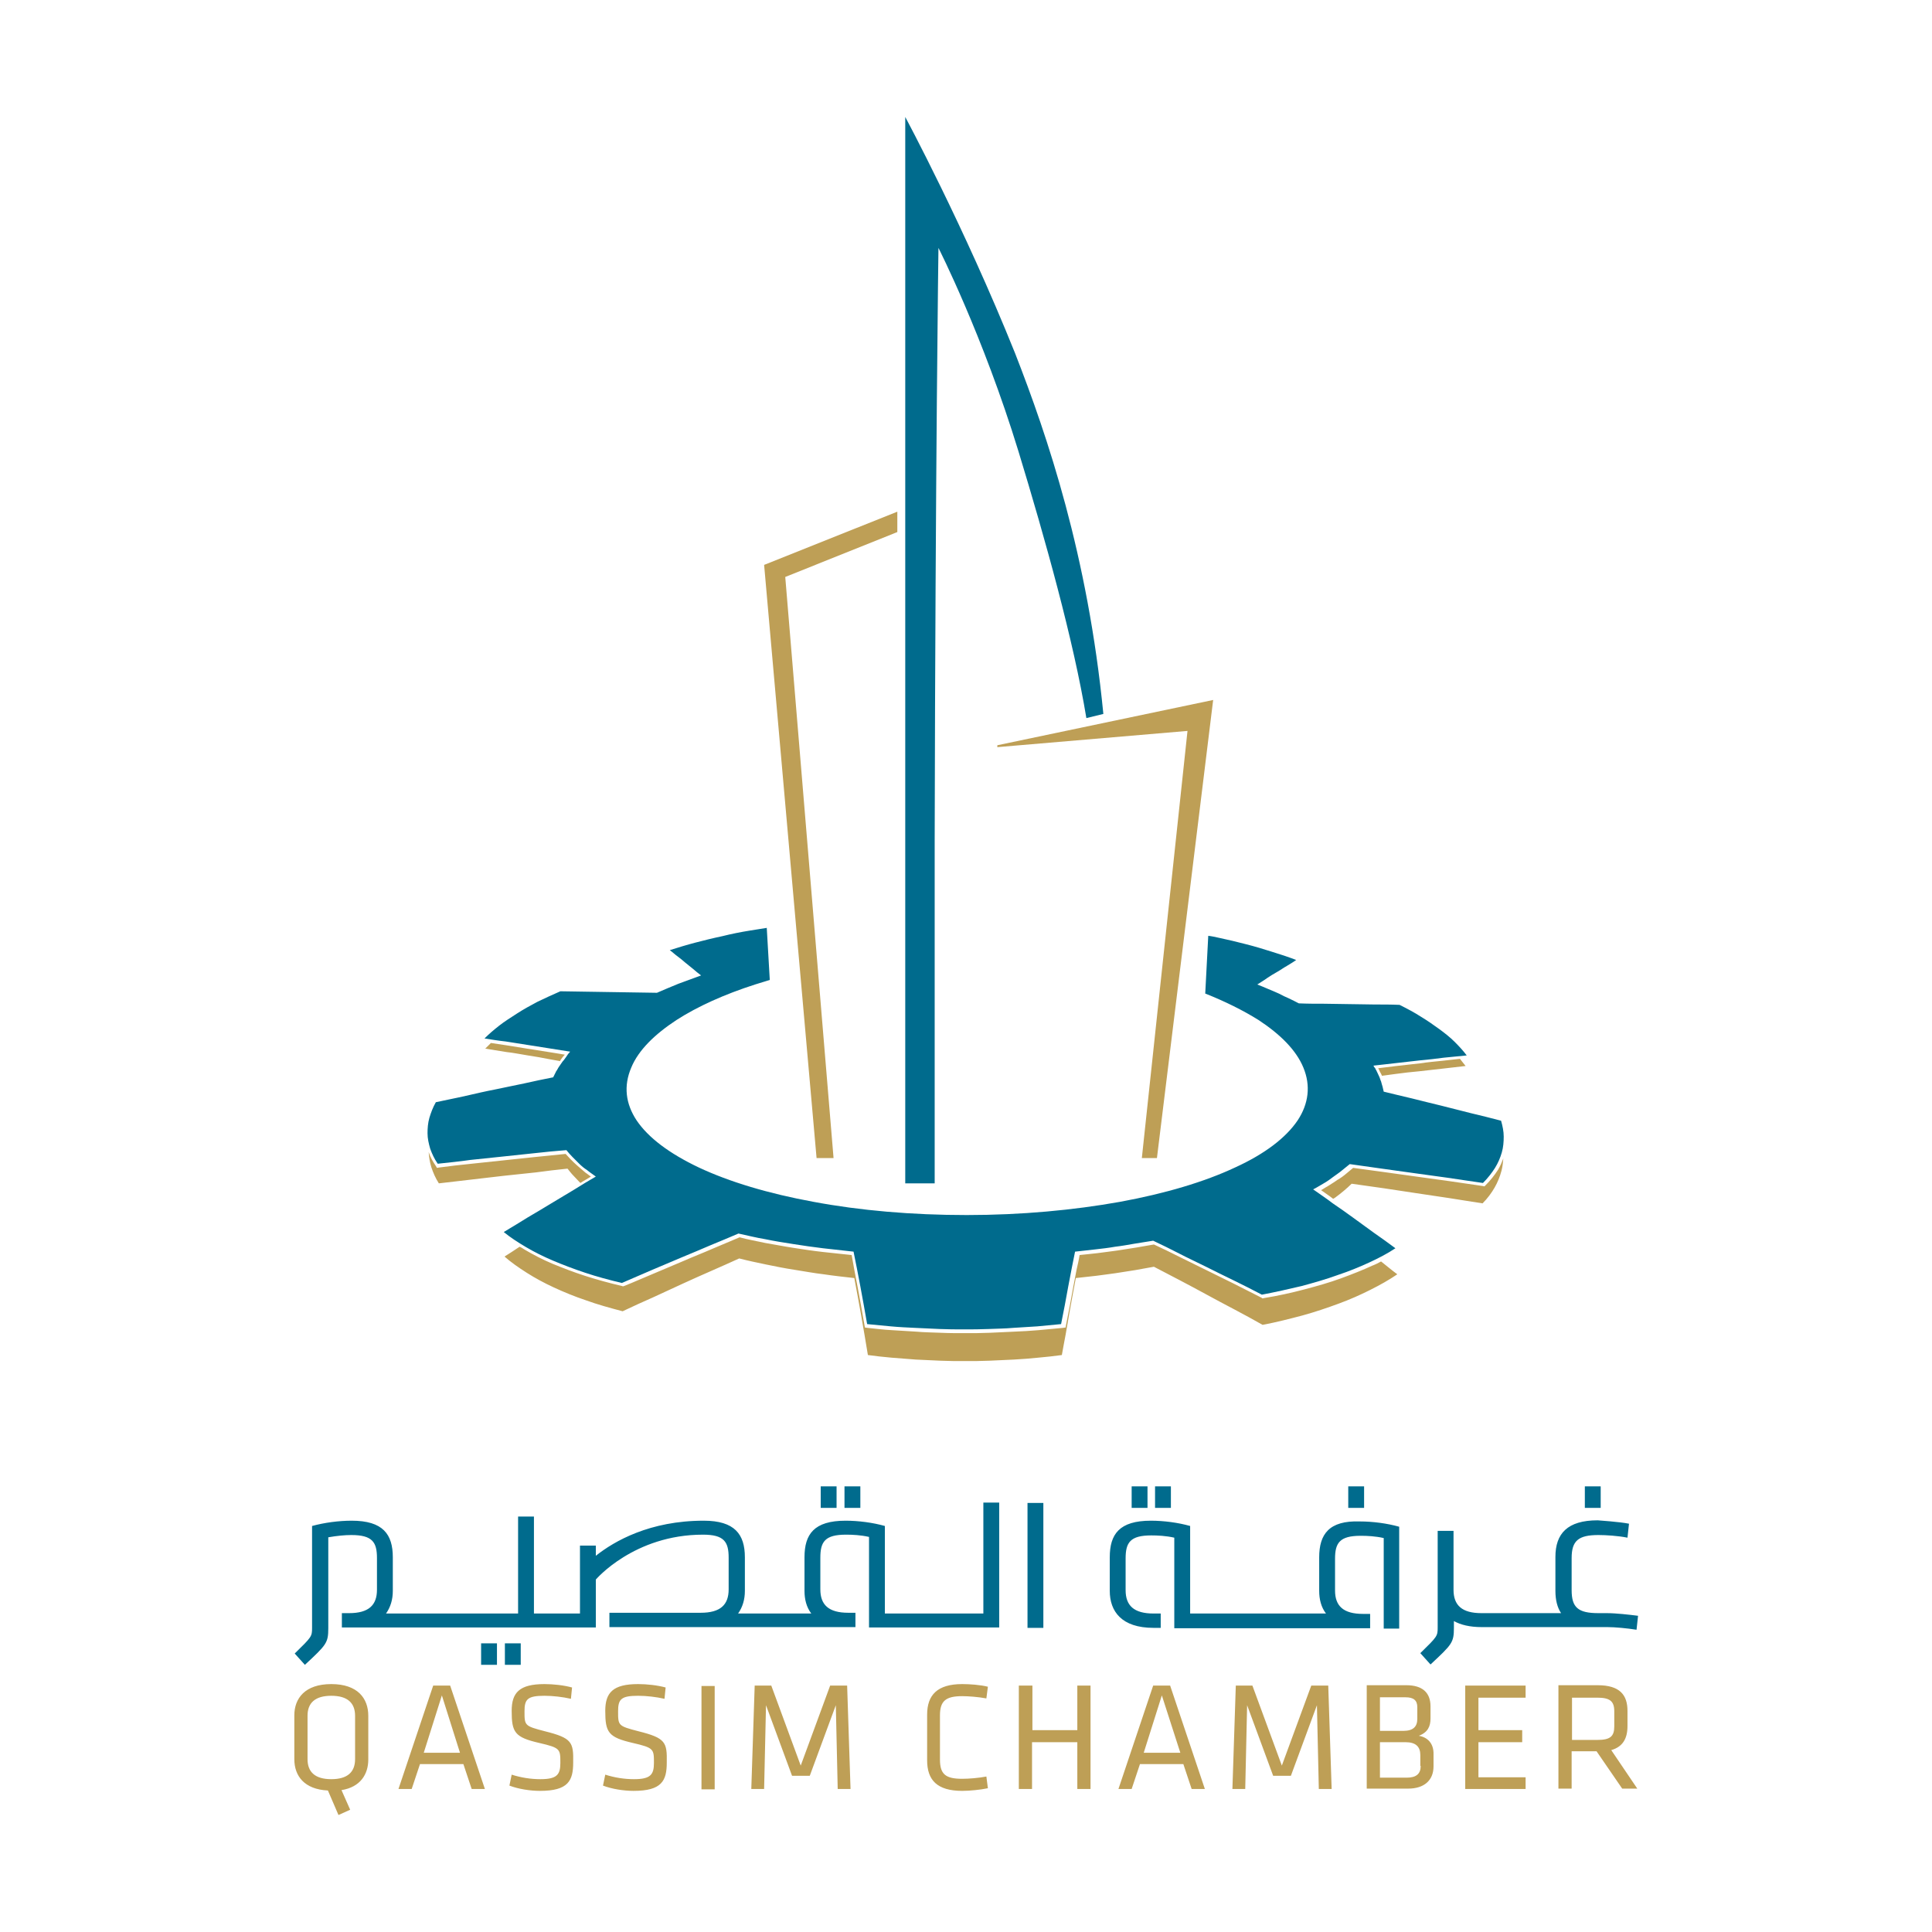 <?xml version="1.0" encoding="utf-8"?>
<!-- Generator: Adobe Illustrator 25.0.0, SVG Export Plug-In . SVG Version: 6.00 Build 0)  -->
<svg version="1.1" id="Layer_1" xmlns="http://www.w3.org/2000/svg" xmlns:xlink="http://www.w3.org/1999/xlink" x="0px" y="0px"
	 viewBox="0 0 512 512" style="enable-background:new 0 0 512 512;" xml:space="preserve">
<style type="text/css">
	.st0{fill:#006B8D;}
	.st1{fill:#BE9F56;}
</style>
<g>
	<g>
		<path class="st0" d="M217.5,399.6h4.2v-5.7h-4.2V399.6z M272.3,431.4h4.2v-33.1h-4.2V431.4z M228,393.9h-4.2v5.7h4.2V393.9z
			 M424.2,393.9H420v5.7h4.2V393.9z M127.5,441.2h4.2v-5.7h-4.2V441.2z M133.8,441.2h4.2v-5.7h-4.2V441.2z M260.7,427.6h-26.2v-23.2
			c-3.2-0.9-7-1.4-10.4-1.4c-8.4,0-10.9,3.6-10.9,9.7v8.9c0,2.2,0.5,4.3,1.8,6h-19.4c1.2-1.7,1.8-3.7,1.8-6v-8.9
			c0-6.1-2.7-9.7-10.9-9.7c-14.3,0-23.7,5.4-28.6,9.3v-2.7h-4.2v18h-12.2v-25.7h-4.2v25.7h-35c1.2-1.7,1.8-3.7,1.8-6v-8.9
			c0-6.1-2.6-9.7-10.9-9.7c-3.4,0-7.2,0.5-10.5,1.4v27c0,2.3-0.1,2.4-4.6,6.8l2.7,3c5.7-5.3,6.2-5.8,6.2-9.7v-24.1
			c2.3-0.4,4.4-0.6,6.1-0.6c5.6,0,6.8,1.9,6.8,6.1v8.4c0,4.1-2.2,6.2-7.4,6.2h-1.9v3.8h67.3v-12.7c0,0,10.1-11.9,28.4-11.9
			c5.6,0,6.8,1.9,6.8,6.1v8.4c0,4.1-2.2,6.2-7.4,6.2h-24.2v3.8h65.2v-3.8h-1.9c-5.2,0-7.4-2.1-7.4-6.2v-8.4c0-4.2,1.2-6.1,6.8-6.1
			c1.7,0,3.9,0.1,6.1,0.6v24h34.5v-33.1h-4.2V427.6z M425.8,427.5h-2.2c-5.4,0-7.1-1.5-7.1-6.1v-8.5c0-4.6,1.8-6.1,7.1-6.1
			c2,0,5.2,0.2,7.7,0.7l0.4-3.7c-2.4-0.5-8.3-0.9-8.3-0.9c-8,0-11.2,3.5-11.2,9.7v9c0,2.4,0.5,4.4,1.5,5.9h-21.1
			c-5.2,0-7.4-2.1-7.4-6.2v-15.6h-4.2v25.6c0,2.3-0.1,2.4-4.6,6.8l2.7,3c5.7-5.3,6.2-5.8,6.2-9.7v-1.8c1.8,1,4.2,1.6,7.4,1.6h33.3
			c2,0,5.2,0.3,7.7,0.7l0.4-3.7C431.7,427.9,428.3,427.5,425.8,427.5 M361.5,393.9h-4.2v5.7h4.2V393.9z M306.1,399.6h4.2v-5.7h-4.2
			V399.6z M299.9,399.6h4.2v-5.7h-4.2V399.6z M349.6,412.7v8.9c0,2.2,0.5,4.3,1.8,6h-36v-23.2c-3.2-0.9-7-1.4-10.4-1.4
			c-8.4,0-10.9,3.6-10.9,9.7v8.9c0,5.4,3.1,9.8,11.6,9.8h1.9v-3.8h-1.9c-5.2,0-7.4-2.1-7.4-6.2v-8.4c0-4.2,1.2-6.1,6.8-6.1
			c1.7,0,3.9,0.1,6.1,0.6v24h51.9v-3.8h-1.9c-5.2,0-7.4-2.1-7.4-6.2v-8.4c0-4.2,1.2-6.1,6.8-6.1c1.7,0,3.9,0.1,6.1,0.6v24h4.1v-27
			c-3.2-0.9-7-1.4-10.4-1.4C352.2,402.9,349.6,406.6,349.6,412.7 M393,313.5c1.3-1.3,2.3-2.6,3.2-4c0.8-1.3,1.4-2.7,1.8-4.1
			c0.4-1.4,0.5-2.8,0.5-4.2c0-1.4-0.3-2.8-0.7-4.2c-2.7-0.7-5.4-1.4-8-2c-2.6-0.7-5.3-1.3-7.9-2c-2.6-0.6-5.2-1.3-7.7-1.9
			c-2.5-0.6-5.1-1.2-7.5-1.8c-0.1-0.4-0.2-0.9-0.3-1.3c-0.1-0.4-0.3-0.9-0.4-1.4c-0.2-0.4-0.3-0.9-0.5-1.3c-0.2-0.4-0.4-0.9-0.6-1.3
			c-0.1-0.1-0.1-0.3-0.2-0.4c-0.1-0.1-0.2-0.3-0.2-0.4c-0.1-0.1-0.2-0.3-0.3-0.4c-0.1-0.1-0.2-0.3-0.2-0.4c2.1-0.2,4.2-0.5,6.2-0.7
			c2.1-0.2,4.1-0.5,6.2-0.7c2.1-0.2,4.1-0.4,6.2-0.7c2-0.2,4.1-0.4,6.1-0.6c-0.9-1.2-2-2.4-3.2-3.6c-1.2-1.2-2.6-2.3-4.1-3.4
			c-1.5-1.1-3.1-2.2-4.9-3.3c-1.7-1.1-3.6-2.1-5.6-3.1c-2.2-0.1-4.5-0.1-6.7-0.1c-2.2,0-4.4-0.1-6.7-0.1c-2.2,0-4.4-0.1-6.7-0.1
			c-2.2,0-4.4,0-6.6-0.1c-0.8-0.4-1.7-0.9-2.6-1.3c-0.9-0.4-1.8-0.8-2.7-1.3c-0.9-0.4-1.8-0.8-2.8-1.2c-0.9-0.4-1.9-0.8-2.9-1.2
			c0.9-0.6,1.8-1.1,2.6-1.7c0.9-0.6,1.7-1.1,2.6-1.6c0.9-0.5,1.7-1.1,2.6-1.6c0.8-0.5,1.7-1,2.5-1.6c-2.1-0.8-4.2-1.5-6.5-2.2
			c-2.2-0.7-4.5-1.4-6.9-2c-2.3-0.6-4.8-1.2-7.2-1.7c-0.9-0.2-1.8-0.4-2.7-0.5l-0.8,15.3c5.3,2.1,10.1,4.5,14.1,7
			c5.8,3.8,10,8,11.9,12.6c2,4.8,1.4,9.6-1.5,14c-3.1,4.6-8.7,8.9-16.6,12.5c-8.1,3.8-18.5,6.9-30.5,9.1
			c-12.3,2.2-26.1,3.5-40.6,3.5c-14.6,0-28.3-1.2-40.6-3.5c-12-2.2-22.3-5.3-30.4-9.1c-7.8-3.7-13.4-7.9-16.5-12.5
			c-2.9-4.4-3.5-9.1-1.4-14c1.9-4.6,6.2-8.8,12-12.6c5.6-3.6,12.7-6.8,20.8-9.4c1.3-0.4,2.6-0.8,3.9-1.2l-0.8-13.8
			c-1.5,0.2-2.9,0.5-4.4,0.7c-2.5,0.4-5,0.9-7.4,1.5c-2.4,0.5-4.8,1.1-7.1,1.7c-2.3,0.6-4.6,1.3-6.8,2c0.7,0.5,1.3,1.1,2,1.6
			c0.7,0.5,1.4,1.1,2.1,1.7c0.7,0.6,1.4,1.1,2.1,1.7c0.7,0.6,1.4,1.2,2.1,1.7c-1,0.4-2,0.7-3,1.1c-1,0.4-2,0.7-3,1.1
			c-1,0.4-1.9,0.8-2.9,1.2c-0.9,0.4-1.9,0.8-2.8,1.2c-2.1,0-4.2-0.1-6.4-0.1c-2.1,0-4.2-0.1-6.4-0.1c-2.1,0-4.2-0.1-6.4-0.1
			c-2.1,0-4.2-0.1-6.4-0.1c-2.1,0.9-4.2,1.9-6.1,2.8c-1.9,1-3.7,2-5.4,3.1c-1.7,1.1-3.3,2.1-4.7,3.2c-1.4,1.1-2.7,2.2-3.9,3.4
			c1.9,0.3,3.7,0.6,5.6,0.8c1.9,0.3,3.8,0.6,5.7,0.9c1.9,0.3,3.8,0.6,5.7,0.9c1.9,0.3,3.8,0.6,5.7,0.9c-0.4,0.4-0.7,0.8-1,1.3
			c-0.3,0.4-0.6,0.9-1,1.3c-0.3,0.4-0.6,0.9-0.9,1.3c-0.3,0.4-0.5,0.9-0.8,1.3c-0.1,0.1-0.1,0.3-0.2,0.4c-0.1,0.1-0.1,0.3-0.2,0.4
			c-0.1,0.1-0.1,0.3-0.2,0.4c-0.1,0.1-0.1,0.3-0.2,0.4c-2.5,0.5-5,1-7.6,1.6c-2.6,0.5-5.1,1.1-7.7,1.6c-2.6,0.5-5.2,1.1-7.8,1.7
			c-2.6,0.6-5.3,1.1-8,1.7c-0.8,1.4-1.3,2.8-1.7,4.1c-0.4,1.4-0.5,2.8-0.5,4.1c0,1.4,0.3,2.7,0.7,4.1c0.5,1.4,1.1,2.7,2,4
			c2.9-0.3,5.8-0.6,8.6-1c2.9-0.3,5.7-0.6,8.6-0.9c2.8-0.3,5.7-0.6,8.5-0.9c2.8-0.3,5.6-0.6,8.4-0.8c0.5,0.6,1,1.2,1.6,1.8
			c0.6,0.6,1.2,1.2,1.8,1.8c0.6,0.6,1.3,1.2,2.1,1.7c0.7,0.6,1.5,1.1,2.3,1.7c-1.9,1.1-3.9,2.3-5.8,3.5c-2,1.2-4,2.4-6,3.6
			c-2,1.2-4.1,2.5-6.2,3.7c-2.1,1.3-4.2,2.6-6.4,3.9c1.7,1.4,3.7,2.7,5.9,4c2.2,1.3,4.6,2.5,7.2,3.6c2.6,1.1,5.5,2.2,8.5,3.2
			c3,1,6.3,1.9,9.7,2.7c2.7-1.2,5.4-2.3,8.1-3.5c2.6-1.1,5.2-2.2,7.8-3.3c2.6-1.1,5.1-2.1,7.6-3.2c2.5-1,5-2.1,7.4-3.1
			c2.3,0.5,4.7,1.1,7.1,1.5c2.4,0.5,4.9,0.9,7.5,1.3c2.6,0.4,5.2,0.8,7.8,1.1c2.7,0.3,5.4,0.6,8.1,0.9c0.3,1.5,0.6,3,0.9,4.5
			c0.3,1.5,0.6,3.1,0.9,4.7c0.3,1.6,0.6,3.2,0.9,4.9c0.3,1.7,0.6,3.4,0.9,5.1c2.1,0.2,4.2,0.4,6.3,0.6c2.1,0.2,4.3,0.3,6.4,0.4
			c2.2,0.1,4.3,0.2,6.5,0.3c2.2,0.1,4.3,0.1,6.5,0.1c2.2,0,4.3,0,6.5-0.1c2.2-0.1,4.3-0.1,6.5-0.3c2.1-0.1,4.3-0.3,6.4-0.4
			c2.1-0.2,4.2-0.4,6.3-0.6c0.3-1.7,0.7-3.4,1-5.1c0.3-1.6,0.6-3.3,0.9-4.9c0.3-1.6,0.6-3.1,0.9-4.7c0.3-1.5,0.6-3,0.9-4.5
			c1.8-0.2,3.6-0.4,5.4-0.6c1.8-0.2,3.5-0.4,5.2-0.7c1.7-0.2,3.4-0.5,5.1-0.8c1.7-0.3,3.3-0.5,5-0.8c2.3,1.1,4.6,2.2,6.9,3.4
			c2.3,1.2,4.7,2.3,7.1,3.5c2.4,1.2,4.8,2.4,7.3,3.6c2.5,1.2,5,2.5,7.5,3.8c3.7-0.7,7.2-1.5,10.6-2.3c3.3-0.9,6.5-1.8,9.5-2.9
			c3-1,5.7-2.1,8.3-3.3c2.6-1.2,4.9-2.4,7-3.8c-1.9-1.4-3.8-2.8-5.7-4.1c-1.9-1.4-3.7-2.7-5.5-4c-1.8-1.3-3.6-2.6-5.4-3.8
			c-1.7-1.3-3.5-2.5-5.2-3.7c1-0.5,1.9-1.1,2.8-1.6c0.9-0.5,1.7-1.1,2.5-1.7c0.8-0.6,1.6-1.1,2.3-1.7c0.7-0.6,1.4-1.1,2.1-1.7
			c2.8,0.4,5.7,0.8,8.5,1.2c2.9,0.4,5.7,0.8,8.6,1.2c2.9,0.4,5.8,0.8,8.7,1.2C387.1,312.6,390,313.1,393,313.5 M247.7,222.8
			c0.2-100.9,1-157.1,1-157.1s11.8,23.2,21.2,53.9c7.1,23.3,14.6,50.1,18,70.7l4.5-1.1c-4.1-42-14.8-73.6-23.4-95.6
			C255.5,60,239.9,31,239.9,31v282.6h7.8V222.8z"/>
		<path class="st1" d="M87.8,446.3c-7,0-9.8,3.8-9.8,8.3v11.6c0,4.4,2.6,8,8.9,8.3l2.8,6.5l3.1-1.4l-2.3-5.2c5-0.8,7.1-4.2,7.1-8.1
			v-11.6C97.6,450.1,94.8,446.3,87.8,446.3 M94.1,466.2c0,3.4-2,5.3-6.3,5.3c-4.3,0-6.3-1.9-6.3-5.3v-11.5c0-3.4,2-5.3,6.3-5.3
			c4.3,0,6.3,1.9,6.3,5.3V466.2z M114.8,446.7l-9.2,27.4h3.5l2.2-6.6h11.5l2.2,6.6h3.5l-9.2-27.4H114.8z M112.3,464.5l4.8-15.2
			l4.8,15.2H112.3z M144.4,458.8c-5.4-1.4-5.4-1.5-5.4-5.3c0-3.2,0.8-4.1,5.3-4.1c2.2,0,4.8,0.3,7,0.8l0.3-3c-2.2-0.6-5-0.9-7.3-0.9
			c-6.7,0-8.7,2.3-8.7,7.1c0,5.7,0.8,7,7.3,8.5c5.6,1.3,5.6,1.6,5.6,5.3c0,3.1-0.9,4.3-5.3,4.3c-2.5,0-5.1-0.4-7.6-1.2l-0.6,2.9
			c2.3,0.9,5.5,1.4,8.1,1.4c7.5,0,8.8-2.7,8.8-7.5C152,461.7,151.6,460.6,144.4,458.8 M169.2,458.8c-5.4-1.4-5.4-1.5-5.4-5.3
			c0-3.2,0.8-4.1,5.3-4.1c2.2,0,4.8,0.3,7,0.8l0.3-3c-2.2-0.6-5-0.9-7.3-0.9c-6.7,0-8.7,2.3-8.7,7.1c0,5.7,0.8,7,7.3,8.5
			c5.6,1.3,5.6,1.6,5.6,5.3c0,3.1-0.9,4.3-5.3,4.3c-2.5,0-5.1-0.4-7.6-1.2l-0.6,2.9c2.3,0.9,5.5,1.4,8.1,1.4c7.5,0,8.8-2.7,8.8-7.5
			C176.8,461.7,176.4,460.6,169.2,458.8 M185.9,474.2h3.5v-27.4h-3.5V474.2z M220,446.7l-7.8,21.2l-7.8-21.2h-4.4l-0.9,27.4h3.4
			l0.5-22.2l6.9,18.7h4.7l6.9-18.7l0.5,22.2h3.4l-0.9-27.4H220z M255,449.5c1.6,0,4.3,0.2,6.4,0.6l0.4-3.1c-2-0.5-4.8-0.7-6.8-0.7
			c-6.6,0-9.3,2.9-9.3,8.1v12.1c0,5.2,2.6,8.1,9.3,8.1c2,0,4.9-0.3,6.8-0.7l-0.4-3.1c-2.1,0.4-4.7,0.6-6.4,0.6
			c-4.4,0-5.9-1.2-5.9-5.1v-11.7C249.1,450.8,250.6,449.5,255,449.5 M285.6,458.5h-12v-11.8H270v27.4h3.5v-12.4h12v12.4h3.5v-27.4
			h-3.5V458.5z M305.6,446.7l-9.2,27.4h3.5l2.2-6.6h11.5l2.2,6.6h3.5l-9.2-27.4H305.6z M303.1,464.5l4.8-15.2l4.9,15.2H303.1z
			 M347.5,446.7l-7.8,21.2l-7.8-21.2h-4.4l-0.9,27.4h3.4l0.5-22.2l6.9,18.7h4.7l6.9-18.7l0.5,22.2h3.4l-0.9-27.4H347.5z M376,460
			c2.4-0.9,3.1-2.5,3.1-4.6v-3.2c0-3.6-2.1-5.6-6.4-5.6h-10.5v27.4h11c4.1,0,6.7-2.1,6.7-5.9V465C380,462.1,378.4,460.4,376,460
			 M365.7,449.8h6.8c2.1,0,3.1,0.8,3.1,2.6v3.1c0,2-1,3.2-3.7,3.2h-6.2V449.8z M376.5,468c0,2.1-1.2,3.1-3.7,3.1h-7.1v-9.4h6.8
			c2.7,0,3.9,1.2,3.9,3.4V468z M391.8,461.7h11.6v-3.2h-11.6v-8.6h12.5v-3.2h-16v27.4h16V471h-12.5V461.7z M427,463.8
			c3.1-0.9,4.3-3.1,4.3-6.4v-4c0-4.2-2-6.8-7.9-6.8h-10.4v27.4h3.5v-9.9h6.6l6.8,9.9h4L427,463.8z M423.3,461.1h-6.7v-11.2h6.7
			c3.3,0,4.5,0.9,4.5,3.6v4C427.8,460.2,426.7,461.1,423.3,461.1 M302.6,306.9h4l14.9-121.4l-57.2,12v0.5l50.4-4.3L302.6,306.9z
			 M365.3,283.2l0.2,0.4l0,0c0.2,0.5,0.5,0.9,0.7,1.4c0,0,0,0.1,0,0.1c1.2-0.2,2.5-0.3,3.7-0.5c2.1-0.3,4.1-0.5,6.2-0.7
			c2.1-0.2,4.1-0.5,6.2-0.7c2-0.2,4.1-0.5,6.1-0.7c-0.5-0.6-1-1.3-1.5-1.9c-1.5,0.2-3,0.3-4.5,0.5c-2,0.2-4.1,0.4-6.1,0.7
			c-2.1,0.2-4.1,0.5-6.2,0.7c-1.6,0.2-3.2,0.4-4.9,0.6L365.3,283.2L365.3,283.2z M220.9,306.9l-12.8-154l29.7-11.9v-5.4l-35.3,14.1
			l13.9,157.2H220.9z M139.9,279.7c1.9,0.3,3.8,0.6,5.7,1c0.9,0.2,1.9,0.3,2.8,0.5c0.1-0.1,0.1-0.1,0.1-0.2c0.3-0.4,0.6-0.9,1-1.3
			l0,0l0,0c0.1-0.1,0.1-0.1,0.2-0.2c-1.4-0.2-2.8-0.5-4.3-0.7c-1.9-0.3-3.8-0.6-5.7-0.9c-1.9-0.3-3.8-0.6-5.6-0.9
			c-1.3-0.2-2.6-0.4-4-0.6c-0.5,0.5-1,1-1.5,1.5c1.9,0.3,3.7,0.6,5.6,0.9C136.1,279,138,279.4,139.9,279.7 M396.1,314.7
			c0.8-1.4,1.4-2.9,1.8-4.4c0.3-1.1,0.4-2.2,0.5-3.3c-0.4,1-0.8,2-1.4,3c-0.9,1.4-2,2.8-3.3,4.1l-0.3,0.3l-0.5-0.1
			c-3-0.4-5.9-0.9-8.9-1.3c-2.9-0.4-5.8-0.8-8.7-1.2c-2.9-0.4-5.8-0.8-8.6-1.2c-2.7-0.4-5.4-0.7-8.1-1.1c-0.6,0.5-1.2,1-1.8,1.5
			c-0.7,0.6-1.5,1.2-2.4,1.7c-0.8,0.6-1.7,1.1-2.6,1.7c-0.6,0.3-1.1,0.7-1.7,1c1.1,0.8,2.2,1.5,3.2,2.3c0.2-0.1,0.3-0.2,0.5-0.3
			c0.8-0.6,1.6-1.2,2.3-1.8c0.7-0.6,1.4-1.2,2.1-1.9c2.8,0.4,5.7,0.8,8.5,1.2c2.9,0.4,5.7,0.9,8.6,1.3c2.9,0.4,5.8,0.9,8.7,1.3
			c2.9,0.5,5.9,0.9,8.9,1.4C394.2,317.6,395.3,316.1,396.1,314.7 M150.4,309.7c0.5,0.6,1,1.3,1.6,1.9c0.6,0.6,1.2,1.3,1.8,1.9
			c0.9-0.6,1.9-1.1,2.8-1.7c-0.5-0.3-0.9-0.7-1.4-1c-0.7-0.6-1.4-1.2-2.1-1.8c-0.7-0.6-1.3-1.2-1.9-1.8c-0.5-0.5-0.9-1-1.3-1.4
			c-2.6,0.3-5.2,0.5-7.9,0.8c-2.8,0.3-5.6,0.6-8.5,0.9c-2.8,0.3-5.7,0.6-8.5,0.9c-2.9,0.3-5.7,0.6-8.6,1l-0.6,0.1l-0.3-0.5
			c-0.8-1.2-1.5-2.4-1.9-3.7c0.1,1.4,0.3,2.7,0.7,4c0.5,1.5,1.1,2.9,2,4.3c2.9-0.3,5.8-0.7,8.6-1c2.9-0.3,5.7-0.7,8.6-1
			c2.8-0.3,5.7-0.6,8.5-0.9C144.8,310.3,147.6,310,150.4,309.7 M370.3,337.7c-1.5-1.1-2.9-2.3-4.3-3.4c-0.7,0.4-1.5,0.8-2.3,1.1
			c-2.6,1.2-5.4,2.3-8.4,3.4c-3,1.1-6.2,2-9.6,2.9c-3.4,0.9-7,1.7-10.7,2.3l-0.4,0.1l-0.3-0.2c-2.5-1.3-5-2.5-7.5-3.8
			c-2.4-1.2-4.9-2.4-7.3-3.6c-2.4-1.2-4.7-2.3-7.1-3.5c-2.2-1.1-4.4-2.2-6.6-3.2c-1.5,0.3-3.1,0.5-4.6,0.8c-1.7,0.3-3.4,0.5-5.1,0.8
			c-1.7,0.2-3.5,0.5-5.3,0.7c-1.5,0.2-3.1,0.3-4.7,0.5c-0.2,1.3-0.5,2.6-0.8,3.9c-0.3,1.5-0.6,3.1-0.9,4.7c-0.3,1.6-0.6,3.2-0.9,4.9
			c-0.3,1.7-0.7,3.4-1,5.1l-0.1,0.6l-0.7,0.1c-2.1,0.2-4.2,0.4-6.4,0.6s-4.3,0.3-6.5,0.4c-2.2,0.1-4.3,0.2-6.5,0.3
			c-2.2,0.1-4.4,0.1-6.5,0.1c-2.2,0-4.4,0-6.5-0.1c-2.2-0.1-4.3-0.1-6.5-0.3c-2.2-0.1-4.3-0.3-6.5-0.4s-4.3-0.4-6.4-0.6l-0.7-0.1
			l-0.1-0.6c-0.3-1.7-0.6-3.4-0.9-5.1c-0.3-1.6-0.6-3.3-0.9-4.9c-0.3-1.6-0.6-3.1-0.9-4.7c-0.2-1.3-0.5-2.6-0.7-3.9
			c-2.5-0.3-5-0.5-7.5-0.8c-2.7-0.3-5.3-0.7-7.9-1.1c-2.6-0.4-5.1-0.9-7.5-1.3c-2.3-0.5-4.6-0.9-6.8-1.5c-2.4,1-4.7,2-7.1,3
			c-2.5,1.1-5.1,2.1-7.6,3.2c-2.6,1.1-5.2,2.2-7.8,3.3c-2.7,1.1-5.3,2.3-8.1,3.4l-0.3,0.1l-0.3-0.1c-3.4-0.8-6.7-1.7-9.8-2.7
			c-3.1-1-5.9-2.1-8.6-3.2c-2.6-1.1-5.1-2.4-7.3-3.7c-0.5-0.3-0.9-0.6-1.4-0.8c-1.3,0.9-2.6,1.7-4,2.6c1.7,1.5,3.7,2.9,5.9,4.3
			c2.2,1.4,4.6,2.7,7.2,3.9c2.6,1.2,5.5,2.4,8.5,3.4c3,1.1,6.3,2,9.7,2.9c2.7-1.3,5.4-2.5,8.1-3.7c2.6-1.2,5.2-2.4,7.8-3.6
			c2.6-1.2,5.1-2.3,7.6-3.4c2.5-1.1,5-2.2,7.4-3.3c2.3,0.6,4.7,1.1,7.1,1.6c2.4,0.5,4.9,1,7.5,1.4c2.6,0.4,5.2,0.9,7.8,1.2
			c2.7,0.4,5.4,0.7,8.1,1c0.3,1.6,0.6,3.2,0.9,4.8c0.3,1.7,0.6,3.3,0.9,5c0.3,1.7,0.6,3.5,0.9,5.2c0.3,1.8,0.6,3.6,0.9,5.4
			c2.1,0.3,4.2,0.5,6.3,0.7c2.1,0.2,4.3,0.3,6.4,0.5c2.2,0.1,4.3,0.2,6.5,0.3c2.2,0.1,4.3,0.1,6.5,0.1c2.2,0,4.3,0,6.5-0.1
			c2.2-0.1,4.3-0.2,6.5-0.3c2.1-0.1,4.3-0.3,6.4-0.5c2.1-0.2,4.2-0.4,6.3-0.7c0.3-1.8,0.7-3.7,1-5.4c0.3-1.8,0.6-3.5,0.9-5.2
			c0.3-1.7,0.6-3.4,0.9-5c0.3-1.6,0.6-3.2,0.9-4.8c1.8-0.2,3.6-0.4,5.4-0.6c1.8-0.2,3.5-0.5,5.2-0.7c1.7-0.3,3.4-0.5,5.1-0.8
			c1.7-0.3,3.3-0.6,5-0.9c2.3,1.2,4.6,2.4,6.9,3.6c2.3,1.2,4.7,2.5,7.1,3.8c2.4,1.3,4.8,2.6,7.3,3.9c2.5,1.3,5,2.7,7.5,4.1
			c3.7-0.7,7.2-1.6,10.6-2.5c3.3-0.9,6.5-2,9.5-3.1c3-1.1,5.7-2.3,8.3-3.6C365.8,340.5,368.1,339.2,370.3,337.7"/>
	</g>
</g>
</svg>
